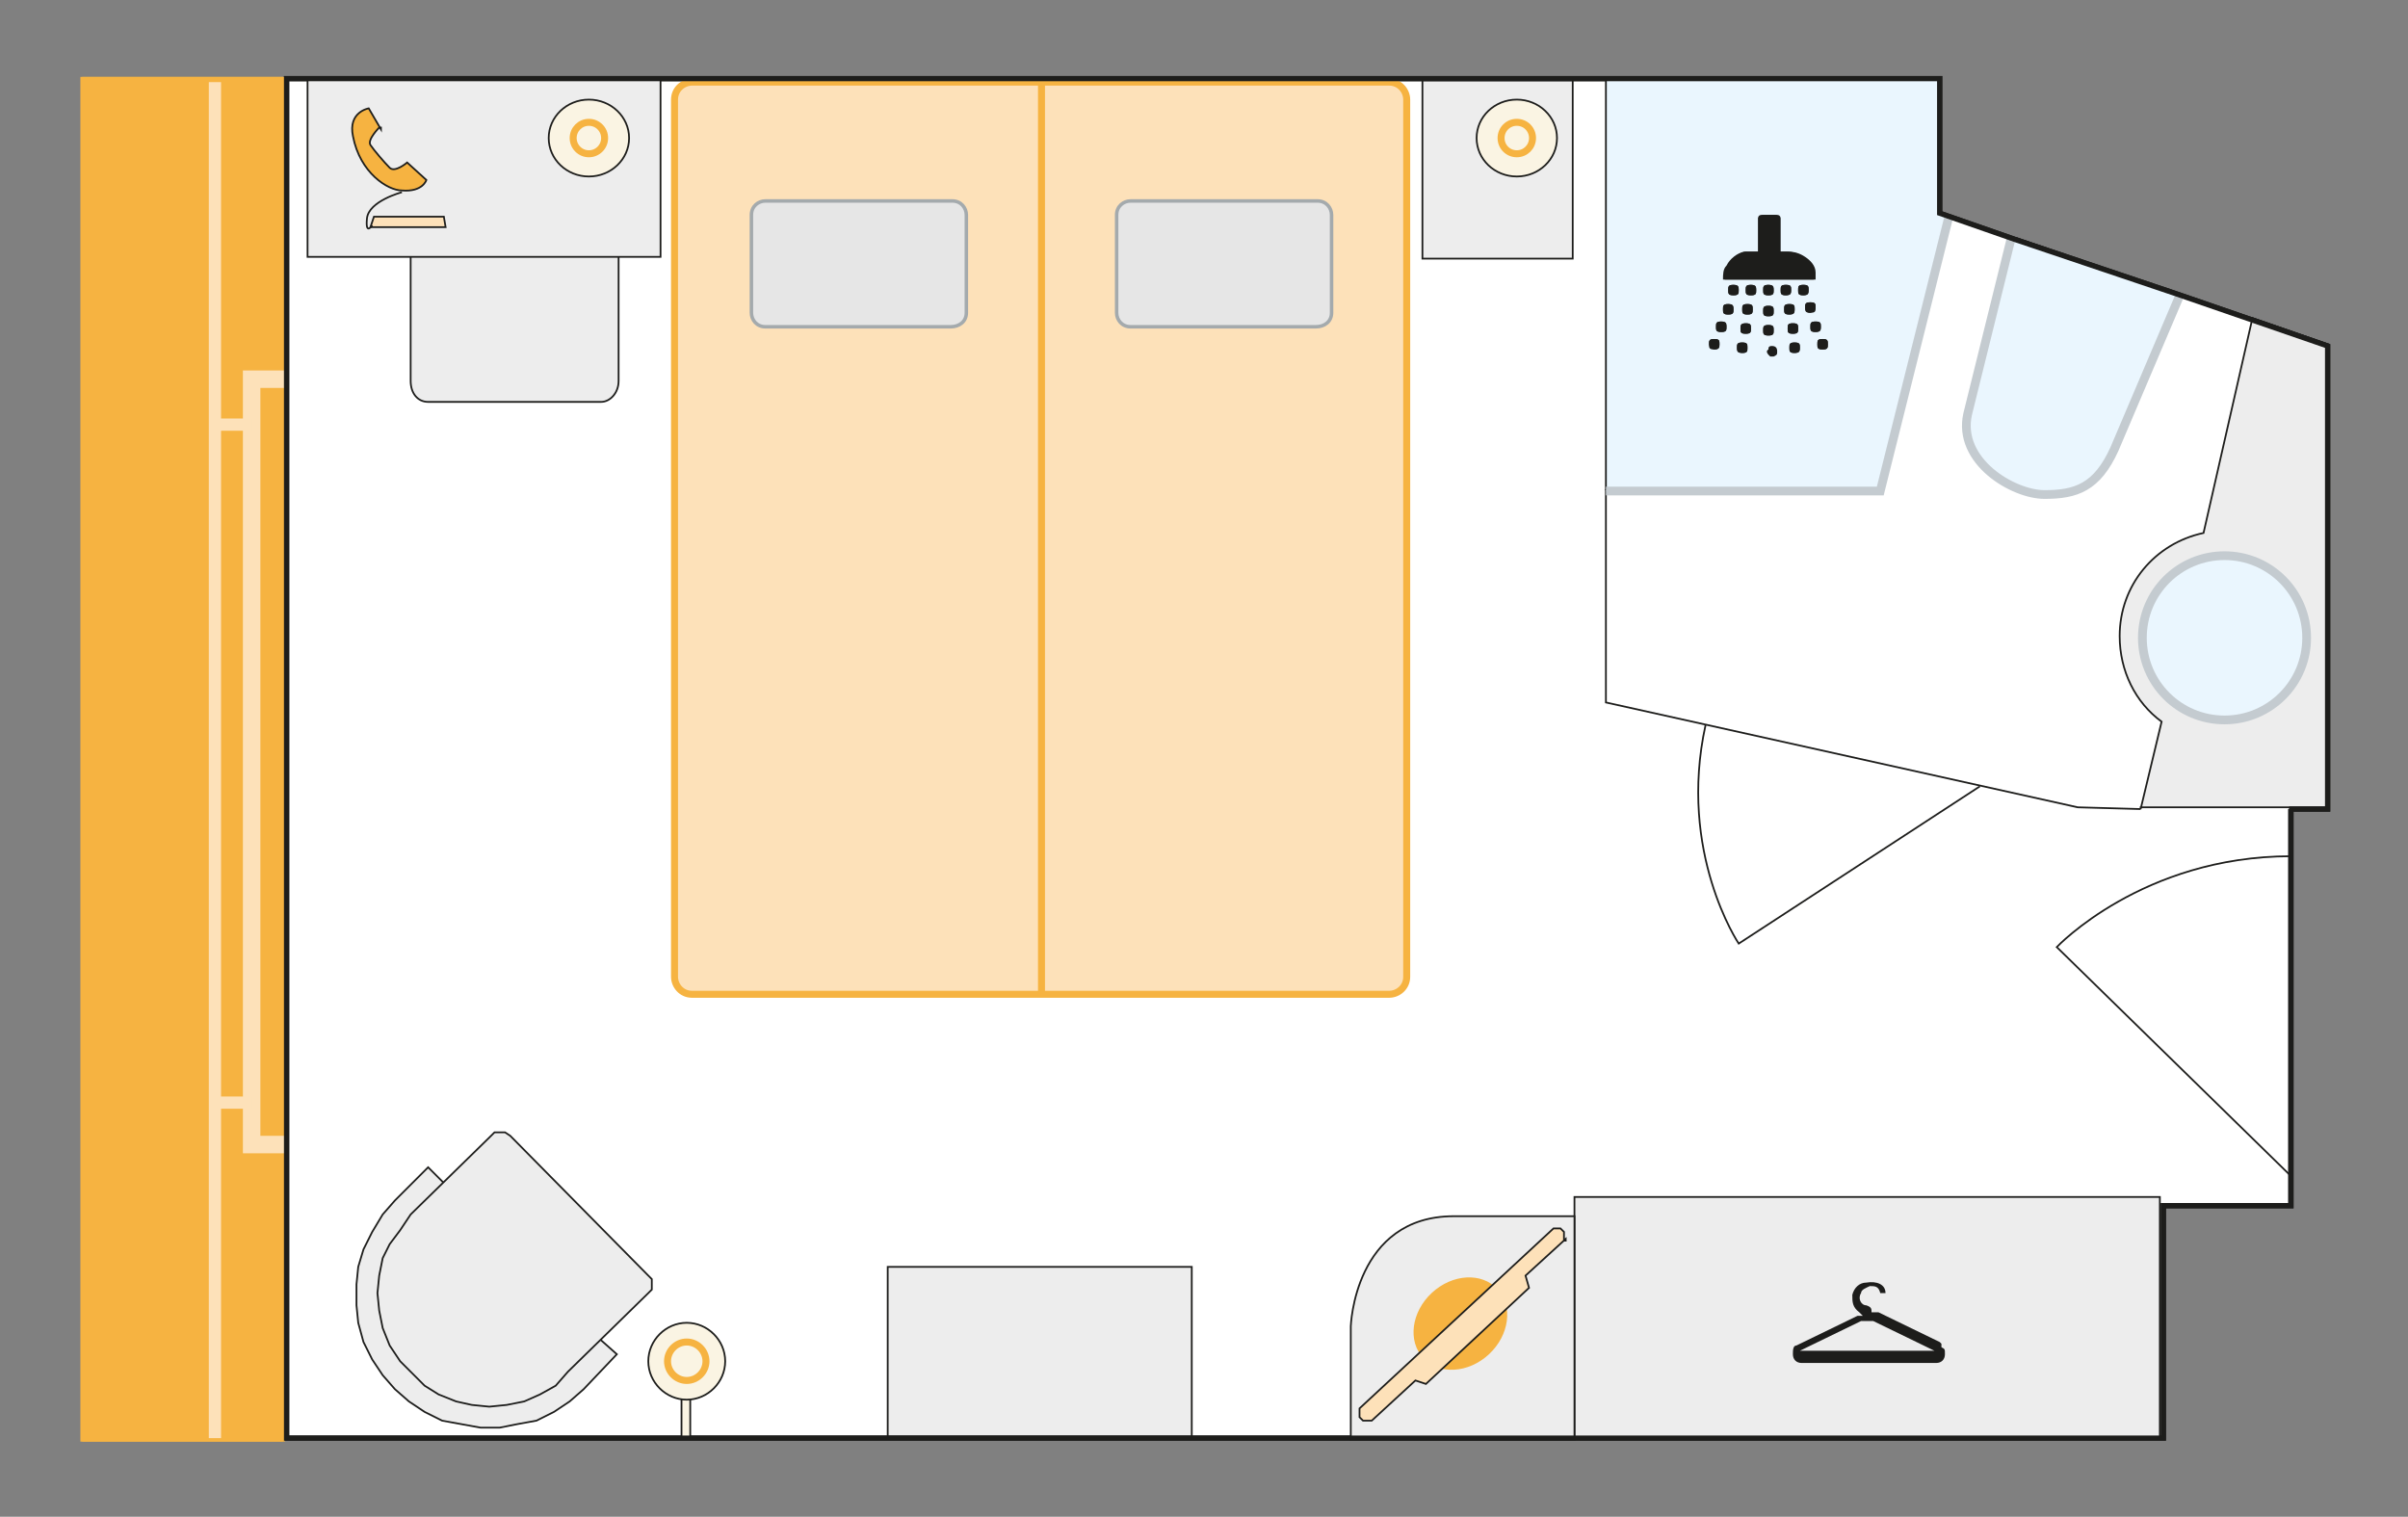 <?xml version="1.0" encoding="UTF-8"?>
<svg xmlns="http://www.w3.org/2000/svg" version="1.1" viewBox="0 0 137.8 86.8">
  <rect x="0" y="0" width="137.8" height="86.8" fill="#808080" stroke="none"/>
  <defs>
    <style>
      .cls-1 {
        stroke-width: .7px;
      }

      .cls-1, .cls-2, .cls-3, .cls-4, .cls-5, .cls-6, .cls-7, .cls-8 {
        fill: none;
      }

      .cls-1, .cls-9, .cls-5, .cls-10 {
        stroke-miterlimit: 10;
      }

      .cls-1, .cls-5 {
        stroke: #fde1b9;
      }

      .cls-2, .cls-11, .cls-12, .cls-13, .cls-4, .cls-14, .cls-6, .cls-15, .cls-16, .cls-7, .cls-17, .cls-18, .cls-19, .cls-20 {
        stroke: #1d1d1b;
      }

      .cls-2, .cls-11, .cls-12, .cls-13, .cls-14, .cls-15, .cls-16, .cls-7, .cls-17, .cls-19 {
        stroke-width: .1px;
      }

      .cls-21, .cls-20 {
        fill: #fff;
      }

      .cls-3, .cls-11, .cls-12, .cls-13, .cls-14, .cls-6, .cls-15, .cls-16, .cls-7, .cls-17, .cls-22, .cls-19 {
        stroke-miterlimit: 3.9;
      }

      .cls-3, .cls-8, .cls-22 {
        stroke: #f6b341;
        stroke-width: .4px;
      }

      .cls-9 {
        stroke: #c4cbd0;
        stroke-width: .5px;
      }

      .cls-9, .cls-12, .cls-13, .cls-14, .cls-16, .cls-17 {
        fill-rule: evenodd;
      }

      .cls-9, .cls-14 {
        fill: #eaf6fe;
      }

      .cls-11 {
        fill: #ffd500;
      }

      .cls-12 {
        fill: #a9bbd4;
      }

      .cls-13, .cls-19 {
        fill: #ededed;
      }

      .cls-23, .cls-17, .cls-18 {
        fill: #f6b341;
      }

      .cls-4, .cls-6, .cls-20 {
        stroke-width: .3px;
      }

      .cls-15 {
        fill: #faf4e3;
      }

      .cls-16, .cls-22 {
        fill: #fde1b9;
      }

      .cls-24 {
        fill: #1d1d1b;
      }

      .cls-10 {
        fill: #e6e6e6;
        stroke: #a4aaad;
        stroke-width: .2px;
      }

      .cls-25 {
        fill: #dadada;
      }

      .cls-18 {
        stroke-miterlimit: 3.9;
        stroke-width: 0px;
      }
    </style>
  </defs>
  <g>
    <g id="Ebene_1">
      <g id="Ebene_1-2" data-name="Ebene_1">
        <polyline class="cls-20" points="131.1 46.3 131.1 69 123.8 69 123.8 82.3 16.4 82.3 16.4 4.5 111 4.5 111 12.2 115.3 13.7 124.5 16.8 133.2 19.8 133.2 46.3 131 46.3"></polyline>
        <path class="cls-13" d="M35.4,14.7v7.1c0,.7-.5,1.2-1,1.2h-9.9c-.6,0-1-.5-1-1.2v-7.1"></path>
        <line class="cls-6" x1="124.5" y1="16.9" x2="115.3" y2="13.7"></line>
        <polygon class="cls-21" points="97.8 41.5 97.8 41.5 91.9 40.2 91.9 28 107.6 28 111.5 12.3 128.9 18.3 126 30.6 122.5 46.3 118.9 46.2 113.6 45 97.8 41.5"></polygon>
        <path class="cls-13" d="M122.5,46.3l1.2-5c-1.5-1.1-2.4-2.9-2.4-4.9,0-2.9,2-5.3,4.8-5.9l2.8-12.3,4.3,1.5v26.5h-10.7Z"></path>
        <rect class="cls-19" x="50.8" y="72.5" width="17.4" height="9.7"></rect>
        <path class="cls-9" d="M127.3,31.8c2.6,0,4.7,2.1,4.7,4.7s-2.1,4.7-4.7,4.7-4.7-2.1-4.7-4.7,2.1-4.7,4.7-4.7Z"></path>
        <polygon class="cls-14" points="91.9 28 107.6 28 111.5 12.3 111 12.2 111 4.5 91.9 4.5 91.9 28"></polygon>
        <path class="cls-12" d="M94.5,28"></path>
        <rect class="cls-19" x="17.6" y="4.5" width="20.2" height="10.2"></rect>
        <g>
          <ellipse class="cls-15" cx="33.7" cy="7.9" rx="2.3" ry="2.2"></ellipse>
          <circle class="cls-8" cx="33.7" cy="7.9" r=".9"></circle>
        </g>
        <rect class="cls-15" x="39" y="79.9" width=".5" height="2.4"></rect>
        <g>
          <path class="cls-15" d="M41.5,77.9c0,1.2-1,2.2-2.2,2.2s-2.2-1-2.2-2.2,1-2.2,2.2-2.2,2.2,1,2.2,2.2Z"></path>
          <path class="cls-11" d="M39.3,77.9"></path>
        </g>
        <g>
          <path class="cls-8" d="M40.4,77.9c0,.6-.5,1.1-1.1,1.1s-1.1-.5-1.1-1.1.5-1.1,1.1-1.1,1.1.5,1.1,1.1Z"></path>
          <path class="cls-11" d="M39.3,77.9"></path>
        </g>
        <path class="cls-2" d="M131.1,67.3l-13.4-13.1s4.9-5.2,13.4-5.2"></path>
        <polygon class="cls-13" points="113.3 82.3 123.6 82.3 123.6 68.5 90.1 68.5 90.1 82.3 113.3 82.3"></polygon>
        <path class="cls-13" d="M77.3,82.3v-6.4s.2-6.3,5.9-6.3h6.9v12.8h-12.8Z"></path>
        <path class="cls-22" d="M39.6,4.7h39.9c.6,0,1,.5,1,1v50.2c0,.6-.5,1-1,1h-39.9c-.6,0-1-.5-1-1V5.7c0-.6.5-1,1-1Z"></path>
        <line class="cls-3" x1="59.6" y1="57" x2="59.6" y2="4.5"></line>
        <rect class="cls-19" x="81.4" y="4.6" width="8.6" height="10.2"></rect>
        <g>
          <ellipse class="cls-15" cx="86.8" cy="7.9" rx="2.3" ry="2.2"></ellipse>
          <path class="cls-8" d="M86.8,7c-.5,0-.9.4-.9.9s.4.9.9.9.9-.4.9-.9-.4-.9-.9-.9Z"></path>
        </g>
        <g>
          <polygon class="cls-19" points="25.4 67.7 24.5 66.8 22.6 68.7 21.9 69.5 21.3 70.5 20.8 71.5 20.5 72.5 20.4 73.5 20.4 74.7 20.5 75.7 20.8 76.8 21.3 77.8 21.9 78.7 22.6 79.5 23.4 80.2 24.3 80.8 25.3 81.3 26.4 81.5 27.5 81.7 28.6 81.7 29.6 81.5 30.7 81.3 31.7 80.8 32.6 80.2 33.4 79.5 35.3 77.5 34.4 76.7 25.4 67.7"></polygon>
          <polygon class="cls-19" points="29.2 65 28.9 64.8 28.6 64.8 28.3 64.8 28.1 65 23.5 69.5 22.9 70.4 22.3 71.2 21.9 72 21.7 73 21.6 74 21.7 75 21.9 76 22.3 77 22.9 77.9 23.5 78.5 24.3 79.3 25.1 79.8 26.1 80.2 27 80.4 28 80.5 29 80.4 30 80.2 30.9 79.8 31.8 79.3 32.5 78.5 37.1 74 37.3 73.8 37.3 73.5 37.3 73.2 37.1 73 29.2 65"></polygon>
        </g>
        <path class="cls-25" d="M113.6,45"></path>
        <polyline class="cls-2" points="91.9 28 91.9 40.2 118.9 46.2 122.5 46.3"></polyline>
        <g>
          <path class="cls-17" d="M21.8,7.4l-.7-1.2s-1.2.2-.9,1.6c.4,2.1,2,3.1,2.8,3.1,1.2.1,1.4-.6,1.4-.6l-1.1-1s-.7.6-1,.3-.9-1-1.1-1.3.5-1,.5-1h.1Z"></path>
          <polygon class="cls-16" points="25.5 13 21.2 13 21.4 12.4 25.4 12.4 25.5 13"></polygon>
          <path class="cls-7" d="M23,11s-1.9.5-2,1.5.3.4.3.4"></path>
        </g>
        <g>
          <path class="cls-10" d="M43.9,11.5h10.6c.5,0,.8.4.8.8v5.6c0,.5-.4.8-.9.8h-10.6c-.5,0-.8-.4-.8-.8v-5.6c0-.5.4-.8.8-.8h.1Z"></path>
          <path class="cls-10" d="M51.1,15.1"></path>
        </g>
        <g>
          <path class="cls-10" d="M64.8,11.5h10.6c.5,0,.8.4.8.8v5.6c0,.5-.4.8-.9.8h-10.6c-.5,0-.8-.4-.8-.8v-5.6c0-.5.4-.8.8-.8h0Z"></path>
          <path class="cls-10" d="M72.6,15.1"></path>
        </g>
        <polyline class="cls-9" points="91.9 28.1 107.6 28.1 111.5 12.5"></polyline>
        <g>
          <path class="cls-24" d="M103.9,16h0v-.4c0-.4-.3-.7-.6-.9s-.6-.3-1-.3h-.4v-1.9s0-.2-.2-.2h-.8s-.2,0-.2.2v1.9h-.8c-.5.1-.8.4-1,.8-.2.3-.2.5-.2.8h5.3-.1ZM101.5,18.9c0-.2,0-.3-.3-.3s-.3.1-.3.3,0,.3.3.3.3-.1.3-.3ZM99.6,18.8c0,.2,0,.3.3.3s.3-.1.3-.3,0-.3-.3-.3-.3.1-.3.3ZM99.2,17.7c0-.1,0-.3-.3-.3s-.3.1-.3.3,0,.3.3.3.3-.1.3-.3ZM101.5,17.8c0-.2,0-.3-.3-.3s-.3.1-.3.3,0,.3.3.3.3-.1.3-.3ZM100.3,17.7c0-.2,0-.3-.3-.3s-.3.1-.3.3,0,.3.3.3.3-.1.3-.3ZM104.2,18.7c0-.2,0-.3-.3-.3s-.3.1-.3.3,0,.3.3.3.3-.1.3-.3ZM99.4,19.9c0,.1,0,.3.3.3s.3-.1.3-.3,0-.3-.3-.3-.3.1-.3.3ZM103.5,16.6c0-.2,0-.3-.3-.3s-.3.1-.3.3,0,.3.3.3.3-.1.3-.3ZM102.9,18.8c0-.2,0-.3-.3-.3s-.3.1-.3.3,0,.3.3.3.3-.1.3-.3ZM103,19.9c0-.2,0-.3-.3-.3s-.3.1-.3.3,0,.3.3.3.3-.1.3-.3ZM102.5,16.6c0-.2,0-.3-.3-.3s-.3.1-.3.3,0,.3.3.3.3-.1.3-.3ZM102.7,17.7c0-.2,0-.3-.3-.3s-.3.1-.3.3,0,.3.3.3.3-.1.3-.3ZM104.6,19.7c0-.2,0-.3-.3-.3s-.3.1-.3.3,0,.3.3.3.3-.1.3-.3ZM103.6,17.9c0,0,.3-.1.3-.3s0-.3-.3-.3-.3.1-.3.3,0,.3.3.3ZM100.5,16.6c0-.1,0-.3-.3-.3s-.3.1-.3.3,0,.3.3.3.3-.1.3-.3ZM98.1,20c.2,0,.3-.1.3-.3s0-.3-.3-.3-.3.1-.3.3,0,.3.3.3ZM98.8,18.7c0-.1,0-.3-.3-.3s-.3.1-.3.3,0,.3.3.3.3-.1.3-.3ZM99.5,16.6c0-.1,0-.3-.3-.3s-.3.1-.3.3,0,.3.3.3.3-.1.3-.3ZM101.5,16.6c0-.1,0-.3-.3-.3s-.3.1-.3.3,0,.3.3.3.3-.1.3-.3Z"></path>
          <path class="cls-24" d="M103.9,16h-5.3c0-.3,0-.6.2-.8.2-.4.6-.7,1-.8h.8v-1.9s0-.2.2-.2h.8s.2,0,.2.2v1.9h.4c.4,0,.7.1,1,.3s.5.5.6.9v.4h.1Z"></path>
          <g>
            <path class="cls-24" d="M101.2,20.3h0c0,0-.2-.2,0-.3,0-.1,0-.2.2-.2.2,0,.3.1.3.3s0,.2-.2.3h-.2Z"></path>
            <path class="cls-24" d="M101.5,18.9c0,.2,0,.3-.3.3s-.3-.1-.3-.3,0-.3.3-.3.3.1.3.3Z"></path>
            <path class="cls-24" d="M99.6,18.8c0-.1,0-.3.3-.3s.3.1.3.3,0,.3-.3.3-.3-.1-.3-.3Z"></path>
            <path class="cls-24" d="M99.2,17.7c0,.2,0,.3-.3.3s-.3-.1-.3-.3,0-.3.3-.3.3.1.3.3Z"></path>
            <path class="cls-24" d="M101.5,17.8c0,.2,0,.3-.3.3s-.3-.1-.3-.3,0-.3.3-.3.3.1.3.3Z"></path>
            <path class="cls-24" d="M100.3,17.7c0,.2,0,.3-.3.3s-.3-.1-.3-.3,0-.3.3-.3.3.1.3.3Z"></path>
            <path class="cls-24" d="M104.2,18.7c0,.1,0,.3-.3.3s-.3-.1-.3-.3,0-.3.3-.3.3.1.3.3Z"></path>
            <path class="cls-24" d="M99.4,19.9c0-.2,0-.3.3-.3s.3.1.3.3,0,.3-.3.3-.3-.1-.3-.3Z"></path>
            <path class="cls-24" d="M103.5,16.6c0,.1,0,.3-.3.3s-.3-.1-.3-.3,0-.3.3-.3.3.1.3.3Z"></path>
            <path class="cls-24" d="M102.9,18.8c0,.2,0,.3-.3.3s-.3-.1-.3-.3,0-.3.3-.3.3.1.3.3Z"></path>
            <path class="cls-24" d="M103,19.9c0,.1,0,.3-.3.3s-.3-.1-.3-.3,0-.3.3-.3.3.1.3.3Z"></path>
            <path class="cls-24" d="M102.5,16.6c0,.1,0,.3-.3.3s-.3-.1-.3-.3,0-.3.3-.3.3.1.3.3Z"></path>
            <path class="cls-24" d="M102.7,17.7c0,.1,0,.3-.3.3s-.3-.1-.3-.3,0-.3.3-.3.3.1.3.3Z"></path>
            <path class="cls-24" d="M104.6,19.7c0,.2,0,.3-.3.3s-.3-.1-.3-.3,0-.3.3-.3.3.1.3.3Z"></path>
            <path class="cls-24" d="M103.6,17.9c-.2,0-.3-.1-.3-.3s0-.3.3-.3.3.1.3.3,0,.3-.3.3Z"></path>
            <path class="cls-24" d="M100.5,16.6c0,.2,0,.3-.3.3s-.3-.1-.3-.3,0-.3.3-.3.3.1.3.3Z"></path>
            <path class="cls-24" d="M98.1,20c0,0-.3-.1-.3-.3s0-.3.3-.3.3.1.3.3,0,.3-.3.3Z"></path>
            <path class="cls-24" d="M98.8,18.7c0,.2,0,.3-.3.3s-.3-.1-.3-.3,0-.3.3-.3.3.1.3.3Z"></path>
            <path class="cls-24" d="M99.5,16.6c0,.2,0,.3-.3.3s-.3-.1-.3-.3,0-.3.3-.3.3.1.3.3Z"></path>
            <path class="cls-24" d="M101.5,16.6c0,.2,0,.3-.3.3s-.3-.1-.3-.3,0-.3.3-.3.3.1.3.3Z"></path>
          </g>
        </g>
        <path class="cls-9" d="M124.7,17l-3.7,8.7c-1,2.2-2.2,2.6-4,2.6s-5-1.9-4.4-4.6h0l2.5-10.1"></path>
        <g id="SZ1UpP.tif">
          <path class="cls-24" d="M111,76.8h0l-3.5-1.7s-.2,0-.4,0c0-.2,0-.3-.3-.4-.3,0-.5-.4-.3-.7,0-.2.3-.3.5-.4.3,0,.5,0,.6.4h0c0,0,.3,0,.3,0h0c0-.5-.5-.7-1.1-.6-.4,0-.7.3-.8.7,0,.4,0,.7.4,1l.2.2c-.2,0-.3,0-.3,0l-3.5,1.7h0c-.2,0-.2.3-.2.5,0,.3.2.5.5.5h7.7c.3,0,.5-.2.5-.5s0-.3-.2-.4v-.2ZM110.7,77.3h-7.7l3.5-1.7h0s.2,0,.3,0h.4l3.5,1.7h0Z"></path>
        </g>
        <g>
          <ellipse class="cls-18" cx="83.6" cy="75.7" rx="2.9" ry="2.4" transform="translate(-29.2 77.2) rotate(-42.9)"></ellipse>
          <path class="cls-16" d="M89.6,70.9l-2.3,2.1.2.7-5.9,5.5-.6-.2-2.5,2.3c0,0-.3,0-.5,0l-.2-.2c0,0,0-.3,0-.5l11.1-10.3c0,0,.3,0,.4,0l.2.2c0,0,0,.3,0,.5h.1Z"></path>
        </g>
        <g>
          <polyline class="cls-5" points="16.4 65.5 14.4 65.5 14.4 21.7 16.4 21.7"></polyline>
          <line class="cls-1" x1="12.3" y1="82.3" x2="12.3" y2="4.7"></line>
          <line class="cls-1" x1="14.4" y1="63.1" x2="12.3" y2="63.1"></line>
          <line class="cls-1" x1="14.4" y1="24.3" x2="12.3" y2="24.3"></line>
        </g>
        <rect class="cls-23" x="4.6" y="4.4" width="11.6" height="78.1"></rect>
        <rect class="cls-23" x="4.7" y="4.4" width="11.6" height="78.1"></rect>
        <g>
          <polyline class="cls-5" points="16.4 65.5 14.4 65.5 14.4 21.7 16.4 21.7"></polyline>
          <line class="cls-1" x1="12.3" y1="82.3" x2="12.3" y2="4.7"></line>
          <line class="cls-1" x1="14.4" y1="63.1" x2="12.3" y2="63.1"></line>
          <line class="cls-1" x1="14.4" y1="24.3" x2="12.3" y2="24.3"></line>
        </g>
        <polyline class="cls-4" points="131.1 46.3 131.1 69 123.8 69 123.8 82.3 16.4 82.3 16.4 4.5 111 4.5 111 12.2 115.3 13.7 124.5 16.8 133.2 19.8 133.2 46.3 131 46.3"></polyline>
        <path class="cls-2" d="M113.3,45l-13.8,9s-3.5-5.2-1.9-12.5"></path>
      </g>
    </g>
  </g>
</svg>
